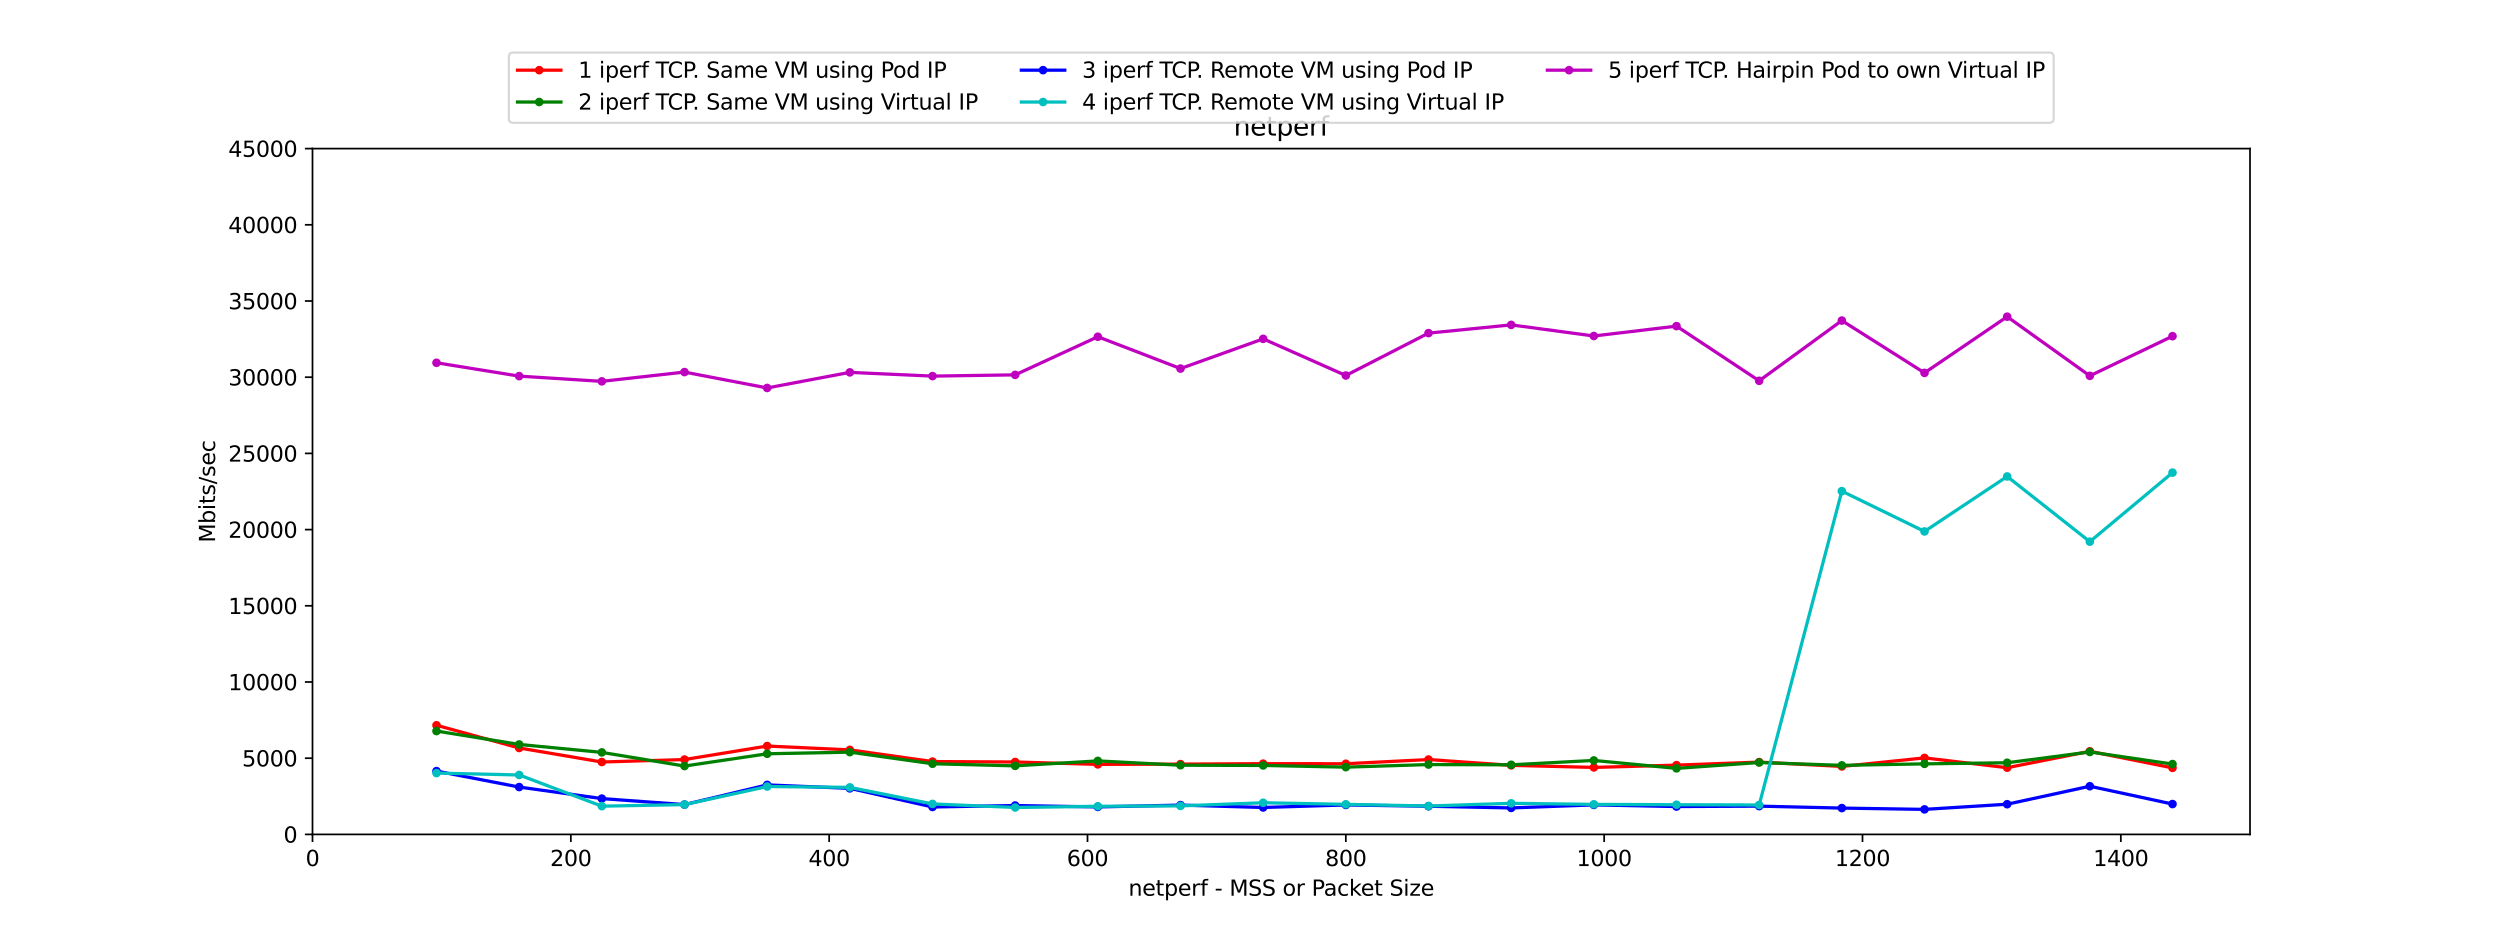 <?xml version="1.0" encoding="utf-8" standalone="no"?>
<!DOCTYPE svg PUBLIC "-//W3C//DTD SVG 1.1//EN"
  "http://www.w3.org/Graphics/SVG/1.1/DTD/svg11.dtd">
<svg xmlns:xlink="http://www.w3.org/1999/xlink" width="1152pt" height="432pt" viewBox="0 0 1152 432" xmlns="http://www.w3.org/2000/svg" version="1.1">
 <defs>
  <style type="text/css">*{stroke-linejoin: round; stroke-linecap: butt}</style>
 </defs>
 <g id="figure_1">
  <g id="patch_1">
   <path d="M 0 432 
L 1152 432 
L 1152 0 
L 0 0 
z
" style="fill: #ffffff"/>
  </g>
  <g id="axes_1">
   <g id="patch_2">
    <path d="M 144 384.48 
L 1036.8 384.48 
L 1036.8 68.472 
L 144 68.472 
z
" style="fill: #ffffff"/>
   </g>
   <g id="matplotlib.axis_1">
    <g id="xtick_1">
     <g id="line2d_1">
      <defs>
       <path id="m6091614167" d="M 0 0 
L 0 3.5 
" style="stroke: #000000; stroke-width: 0.8"/>
      </defs>
      <g>
       <use xlink:href="#m6091614167" x="144" y="384.48" style="stroke: #000000; stroke-width: 0.8"/>
      </g>
     </g>
     <g id="text_1">
      <!-- 0 -->
      <g transform="translate(140.819 399.078) scale(0.1 -0.1)">
       <defs>
        <path id="DejaVuSans-30" d="M 2034 4250 
Q 1547 4250 1301 3770 
Q 1056 3291 1056 2328 
Q 1056 1369 1301 889 
Q 1547 409 2034 409 
Q 2525 409 2770 889 
Q 3016 1369 3016 2328 
Q 3016 3291 2770 3770 
Q 2525 4250 2034 4250 
z
M 2034 4750 
Q 2819 4750 3233 4129 
Q 3647 3509 3647 2328 
Q 3647 1150 3233 529 
Q 2819 -91 2034 -91 
Q 1250 -91 836 529 
Q 422 1150 422 2328 
Q 422 3509 836 4129 
Q 1250 4750 2034 4750 
z
" transform="scale(0.016)"/>
       </defs>
       <use xlink:href="#DejaVuSans-30"/>
      </g>
     </g>
    </g>
    <g id="xtick_2">
     <g id="line2d_2">
      <g>
       <use xlink:href="#m6091614167" x="263.04" y="384.48" style="stroke: #000000; stroke-width: 0.8"/>
      </g>
     </g>
     <g id="text_2">
      <!-- 200 -->
      <g transform="translate(253.496 399.078) scale(0.1 -0.1)">
       <defs>
        <path id="DejaVuSans-32" d="M 1228 531 
L 3431 531 
L 3431 0 
L 469 0 
L 469 531 
Q 828 903 1448 1529 
Q 2069 2156 2228 2338 
Q 2531 2678 2651 2914 
Q 2772 3150 2772 3378 
Q 2772 3750 2511 3984 
Q 2250 4219 1831 4219 
Q 1534 4219 1204 4116 
Q 875 4013 500 3803 
L 500 4441 
Q 881 4594 1212 4672 
Q 1544 4750 1819 4750 
Q 2544 4750 2975 4387 
Q 3406 4025 3406 3419 
Q 3406 3131 3298 2873 
Q 3191 2616 2906 2266 
Q 2828 2175 2409 1742 
Q 1991 1309 1228 531 
z
" transform="scale(0.016)"/>
       </defs>
       <use xlink:href="#DejaVuSans-32"/>
       <use xlink:href="#DejaVuSans-30" x="63.623"/>
       <use xlink:href="#DejaVuSans-30" x="127.246"/>
      </g>
     </g>
    </g>
    <g id="xtick_3">
     <g id="line2d_3">
      <g>
       <use xlink:href="#m6091614167" x="382.08" y="384.48" style="stroke: #000000; stroke-width: 0.8"/>
      </g>
     </g>
     <g id="text_3">
      <!-- 400 -->
      <g transform="translate(372.536 399.078) scale(0.1 -0.1)">
       <defs>
        <path id="DejaVuSans-34" d="M 2419 4116 
L 825 1625 
L 2419 1625 
L 2419 4116 
z
M 2253 4666 
L 3047 4666 
L 3047 1625 
L 3713 1625 
L 3713 1100 
L 3047 1100 
L 3047 0 
L 2419 0 
L 2419 1100 
L 313 1100 
L 313 1709 
L 2253 4666 
z
" transform="scale(0.016)"/>
       </defs>
       <use xlink:href="#DejaVuSans-34"/>
       <use xlink:href="#DejaVuSans-30" x="63.623"/>
       <use xlink:href="#DejaVuSans-30" x="127.246"/>
      </g>
     </g>
    </g>
    <g id="xtick_4">
     <g id="line2d_4">
      <g>
       <use xlink:href="#m6091614167" x="501.12" y="384.48" style="stroke: #000000; stroke-width: 0.8"/>
      </g>
     </g>
     <g id="text_4">
      <!-- 600 -->
      <g transform="translate(491.576 399.078) scale(0.1 -0.1)">
       <defs>
        <path id="DejaVuSans-36" d="M 2113 2584 
Q 1688 2584 1439 2293 
Q 1191 2003 1191 1497 
Q 1191 994 1439 701 
Q 1688 409 2113 409 
Q 2538 409 2786 701 
Q 3034 994 3034 1497 
Q 3034 2003 2786 2293 
Q 2538 2584 2113 2584 
z
M 3366 4563 
L 3366 3988 
Q 3128 4100 2886 4159 
Q 2644 4219 2406 4219 
Q 1781 4219 1451 3797 
Q 1122 3375 1075 2522 
Q 1259 2794 1537 2939 
Q 1816 3084 2150 3084 
Q 2853 3084 3261 2657 
Q 3669 2231 3669 1497 
Q 3669 778 3244 343 
Q 2819 -91 2113 -91 
Q 1303 -91 875 529 
Q 447 1150 447 2328 
Q 447 3434 972 4092 
Q 1497 4750 2381 4750 
Q 2619 4750 2861 4703 
Q 3103 4656 3366 4563 
z
" transform="scale(0.016)"/>
       </defs>
       <use xlink:href="#DejaVuSans-36"/>
       <use xlink:href="#DejaVuSans-30" x="63.623"/>
       <use xlink:href="#DejaVuSans-30" x="127.246"/>
      </g>
     </g>
    </g>
    <g id="xtick_5">
     <g id="line2d_5">
      <g>
       <use xlink:href="#m6091614167" x="620.16" y="384.48" style="stroke: #000000; stroke-width: 0.8"/>
      </g>
     </g>
     <g id="text_5">
      <!-- 800 -->
      <g transform="translate(610.616 399.078) scale(0.1 -0.1)">
       <defs>
        <path id="DejaVuSans-38" d="M 2034 2216 
Q 1584 2216 1326 1975 
Q 1069 1734 1069 1313 
Q 1069 891 1326 650 
Q 1584 409 2034 409 
Q 2484 409 2743 651 
Q 3003 894 3003 1313 
Q 3003 1734 2745 1975 
Q 2488 2216 2034 2216 
z
M 1403 2484 
Q 997 2584 770 2862 
Q 544 3141 544 3541 
Q 544 4100 942 4425 
Q 1341 4750 2034 4750 
Q 2731 4750 3128 4425 
Q 3525 4100 3525 3541 
Q 3525 3141 3298 2862 
Q 3072 2584 2669 2484 
Q 3125 2378 3379 2068 
Q 3634 1759 3634 1313 
Q 3634 634 3220 271 
Q 2806 -91 2034 -91 
Q 1263 -91 848 271 
Q 434 634 434 1313 
Q 434 1759 690 2068 
Q 947 2378 1403 2484 
z
M 1172 3481 
Q 1172 3119 1398 2916 
Q 1625 2713 2034 2713 
Q 2441 2713 2670 2916 
Q 2900 3119 2900 3481 
Q 2900 3844 2670 4047 
Q 2441 4250 2034 4250 
Q 1625 4250 1398 4047 
Q 1172 3844 1172 3481 
z
" transform="scale(0.016)"/>
       </defs>
       <use xlink:href="#DejaVuSans-38"/>
       <use xlink:href="#DejaVuSans-30" x="63.623"/>
       <use xlink:href="#DejaVuSans-30" x="127.246"/>
      </g>
     </g>
    </g>
    <g id="xtick_6">
     <g id="line2d_6">
      <g>
       <use xlink:href="#m6091614167" x="739.2" y="384.48" style="stroke: #000000; stroke-width: 0.8"/>
      </g>
     </g>
     <g id="text_6">
      <!-- 1000 -->
      <g transform="translate(726.475 399.078) scale(0.1 -0.1)">
       <defs>
        <path id="DejaVuSans-31" d="M 794 531 
L 1825 531 
L 1825 4091 
L 703 3866 
L 703 4441 
L 1819 4666 
L 2450 4666 
L 2450 531 
L 3481 531 
L 3481 0 
L 794 0 
L 794 531 
z
" transform="scale(0.016)"/>
       </defs>
       <use xlink:href="#DejaVuSans-31"/>
       <use xlink:href="#DejaVuSans-30" x="63.623"/>
       <use xlink:href="#DejaVuSans-30" x="127.246"/>
       <use xlink:href="#DejaVuSans-30" x="190.869"/>
      </g>
     </g>
    </g>
    <g id="xtick_7">
     <g id="line2d_7">
      <g>
       <use xlink:href="#m6091614167" x="858.24" y="384.48" style="stroke: #000000; stroke-width: 0.8"/>
      </g>
     </g>
     <g id="text_7">
      <!-- 1200 -->
      <g transform="translate(845.515 399.078) scale(0.1 -0.1)">
       <use xlink:href="#DejaVuSans-31"/>
       <use xlink:href="#DejaVuSans-32" x="63.623"/>
       <use xlink:href="#DejaVuSans-30" x="127.246"/>
       <use xlink:href="#DejaVuSans-30" x="190.869"/>
      </g>
     </g>
    </g>
    <g id="xtick_8">
     <g id="line2d_8">
      <g>
       <use xlink:href="#m6091614167" x="977.28" y="384.48" style="stroke: #000000; stroke-width: 0.8"/>
      </g>
     </g>
     <g id="text_8">
      <!-- 1400 -->
      <g transform="translate(964.555 399.078) scale(0.1 -0.1)">
       <use xlink:href="#DejaVuSans-31"/>
       <use xlink:href="#DejaVuSans-34" x="63.623"/>
       <use xlink:href="#DejaVuSans-30" x="127.246"/>
       <use xlink:href="#DejaVuSans-30" x="190.869"/>
      </g>
     </g>
    </g>
    <g id="text_9">
     <!-- netperf - MSS or Packet Size -->
     <g transform="translate(519.984 412.757) scale(0.1 -0.1)">
      <defs>
       <path id="DejaVuSans-6e" d="M 3513 2113 
L 3513 0 
L 2938 0 
L 2938 2094 
Q 2938 2591 2744 2837 
Q 2550 3084 2163 3084 
Q 1697 3084 1428 2787 
Q 1159 2491 1159 1978 
L 1159 0 
L 581 0 
L 581 3500 
L 1159 3500 
L 1159 2956 
Q 1366 3272 1645 3428 
Q 1925 3584 2291 3584 
Q 2894 3584 3203 3211 
Q 3513 2838 3513 2113 
z
" transform="scale(0.016)"/>
       <path id="DejaVuSans-65" d="M 3597 1894 
L 3597 1613 
L 953 1613 
Q 991 1019 1311 708 
Q 1631 397 2203 397 
Q 2534 397 2845 478 
Q 3156 559 3463 722 
L 3463 178 
Q 3153 47 2828 -22 
Q 2503 -91 2169 -91 
Q 1331 -91 842 396 
Q 353 884 353 1716 
Q 353 2575 817 3079 
Q 1281 3584 2069 3584 
Q 2775 3584 3186 3129 
Q 3597 2675 3597 1894 
z
M 3022 2063 
Q 3016 2534 2758 2815 
Q 2500 3097 2075 3097 
Q 1594 3097 1305 2825 
Q 1016 2553 972 2059 
L 3022 2063 
z
" transform="scale(0.016)"/>
       <path id="DejaVuSans-74" d="M 1172 4494 
L 1172 3500 
L 2356 3500 
L 2356 3053 
L 1172 3053 
L 1172 1153 
Q 1172 725 1289 603 
Q 1406 481 1766 481 
L 2356 481 
L 2356 0 
L 1766 0 
Q 1100 0 847 248 
Q 594 497 594 1153 
L 594 3053 
L 172 3053 
L 172 3500 
L 594 3500 
L 594 4494 
L 1172 4494 
z
" transform="scale(0.016)"/>
       <path id="DejaVuSans-70" d="M 1159 525 
L 1159 -1331 
L 581 -1331 
L 581 3500 
L 1159 3500 
L 1159 2969 
Q 1341 3281 1617 3432 
Q 1894 3584 2278 3584 
Q 2916 3584 3314 3078 
Q 3713 2572 3713 1747 
Q 3713 922 3314 415 
Q 2916 -91 2278 -91 
Q 1894 -91 1617 61 
Q 1341 213 1159 525 
z
M 3116 1747 
Q 3116 2381 2855 2742 
Q 2594 3103 2138 3103 
Q 1681 3103 1420 2742 
Q 1159 2381 1159 1747 
Q 1159 1113 1420 752 
Q 1681 391 2138 391 
Q 2594 391 2855 752 
Q 3116 1113 3116 1747 
z
" transform="scale(0.016)"/>
       <path id="DejaVuSans-72" d="M 2631 2963 
Q 2534 3019 2420 3045 
Q 2306 3072 2169 3072 
Q 1681 3072 1420 2755 
Q 1159 2438 1159 1844 
L 1159 0 
L 581 0 
L 581 3500 
L 1159 3500 
L 1159 2956 
Q 1341 3275 1631 3429 
Q 1922 3584 2338 3584 
Q 2397 3584 2469 3576 
Q 2541 3569 2628 3553 
L 2631 2963 
z
" transform="scale(0.016)"/>
       <path id="DejaVuSans-66" d="M 2375 4863 
L 2375 4384 
L 1825 4384 
Q 1516 4384 1395 4259 
Q 1275 4134 1275 3809 
L 1275 3500 
L 2222 3500 
L 2222 3053 
L 1275 3053 
L 1275 0 
L 697 0 
L 697 3053 
L 147 3053 
L 147 3500 
L 697 3500 
L 697 3744 
Q 697 4328 969 4595 
Q 1241 4863 1831 4863 
L 2375 4863 
z
" transform="scale(0.016)"/>
       <path id="DejaVuSans-20" transform="scale(0.016)"/>
       <path id="DejaVuSans-2d" d="M 313 2009 
L 1997 2009 
L 1997 1497 
L 313 1497 
L 313 2009 
z
" transform="scale(0.016)"/>
       <path id="DejaVuSans-4d" d="M 628 4666 
L 1569 4666 
L 2759 1491 
L 3956 4666 
L 4897 4666 
L 4897 0 
L 4281 0 
L 4281 4097 
L 3078 897 
L 2444 897 
L 1241 4097 
L 1241 0 
L 628 0 
L 628 4666 
z
" transform="scale(0.016)"/>
       <path id="DejaVuSans-53" d="M 3425 4513 
L 3425 3897 
Q 3066 4069 2747 4153 
Q 2428 4238 2131 4238 
Q 1616 4238 1336 4038 
Q 1056 3838 1056 3469 
Q 1056 3159 1242 3001 
Q 1428 2844 1947 2747 
L 2328 2669 
Q 3034 2534 3370 2195 
Q 3706 1856 3706 1288 
Q 3706 609 3251 259 
Q 2797 -91 1919 -91 
Q 1588 -91 1214 -16 
Q 841 59 441 206 
L 441 856 
Q 825 641 1194 531 
Q 1563 422 1919 422 
Q 2459 422 2753 634 
Q 3047 847 3047 1241 
Q 3047 1584 2836 1778 
Q 2625 1972 2144 2069 
L 1759 2144 
Q 1053 2284 737 2584 
Q 422 2884 422 3419 
Q 422 4038 858 4394 
Q 1294 4750 2059 4750 
Q 2388 4750 2728 4690 
Q 3069 4631 3425 4513 
z
" transform="scale(0.016)"/>
       <path id="DejaVuSans-6f" d="M 1959 3097 
Q 1497 3097 1228 2736 
Q 959 2375 959 1747 
Q 959 1119 1226 758 
Q 1494 397 1959 397 
Q 2419 397 2687 759 
Q 2956 1122 2956 1747 
Q 2956 2369 2687 2733 
Q 2419 3097 1959 3097 
z
M 1959 3584 
Q 2709 3584 3137 3096 
Q 3566 2609 3566 1747 
Q 3566 888 3137 398 
Q 2709 -91 1959 -91 
Q 1206 -91 779 398 
Q 353 888 353 1747 
Q 353 2609 779 3096 
Q 1206 3584 1959 3584 
z
" transform="scale(0.016)"/>
       <path id="DejaVuSans-50" d="M 1259 4147 
L 1259 2394 
L 2053 2394 
Q 2494 2394 2734 2622 
Q 2975 2850 2975 3272 
Q 2975 3691 2734 3919 
Q 2494 4147 2053 4147 
L 1259 4147 
z
M 628 4666 
L 2053 4666 
Q 2838 4666 3239 4311 
Q 3641 3956 3641 3272 
Q 3641 2581 3239 2228 
Q 2838 1875 2053 1875 
L 1259 1875 
L 1259 0 
L 628 0 
L 628 4666 
z
" transform="scale(0.016)"/>
       <path id="DejaVuSans-61" d="M 2194 1759 
Q 1497 1759 1228 1600 
Q 959 1441 959 1056 
Q 959 750 1161 570 
Q 1363 391 1709 391 
Q 2188 391 2477 730 
Q 2766 1069 2766 1631 
L 2766 1759 
L 2194 1759 
z
M 3341 1997 
L 3341 0 
L 2766 0 
L 2766 531 
Q 2569 213 2275 61 
Q 1981 -91 1556 -91 
Q 1019 -91 701 211 
Q 384 513 384 1019 
Q 384 1609 779 1909 
Q 1175 2209 1959 2209 
L 2766 2209 
L 2766 2266 
Q 2766 2663 2505 2880 
Q 2244 3097 1772 3097 
Q 1472 3097 1187 3025 
Q 903 2953 641 2809 
L 641 3341 
Q 956 3463 1253 3523 
Q 1550 3584 1831 3584 
Q 2591 3584 2966 3190 
Q 3341 2797 3341 1997 
z
" transform="scale(0.016)"/>
       <path id="DejaVuSans-63" d="M 3122 3366 
L 3122 2828 
Q 2878 2963 2633 3030 
Q 2388 3097 2138 3097 
Q 1578 3097 1268 2742 
Q 959 2388 959 1747 
Q 959 1106 1268 751 
Q 1578 397 2138 397 
Q 2388 397 2633 464 
Q 2878 531 3122 666 
L 3122 134 
Q 2881 22 2623 -34 
Q 2366 -91 2075 -91 
Q 1284 -91 818 406 
Q 353 903 353 1747 
Q 353 2603 823 3093 
Q 1294 3584 2113 3584 
Q 2378 3584 2631 3529 
Q 2884 3475 3122 3366 
z
" transform="scale(0.016)"/>
       <path id="DejaVuSans-6b" d="M 581 4863 
L 1159 4863 
L 1159 1991 
L 2875 3500 
L 3609 3500 
L 1753 1863 
L 3688 0 
L 2938 0 
L 1159 1709 
L 1159 0 
L 581 0 
L 581 4863 
z
" transform="scale(0.016)"/>
       <path id="DejaVuSans-69" d="M 603 3500 
L 1178 3500 
L 1178 0 
L 603 0 
L 603 3500 
z
M 603 4863 
L 1178 4863 
L 1178 4134 
L 603 4134 
L 603 4863 
z
" transform="scale(0.016)"/>
       <path id="DejaVuSans-7a" d="M 353 3500 
L 3084 3500 
L 3084 2975 
L 922 459 
L 3084 459 
L 3084 0 
L 275 0 
L 275 525 
L 2438 3041 
L 353 3041 
L 353 3500 
z
" transform="scale(0.016)"/>
      </defs>
      <use xlink:href="#DejaVuSans-6e"/>
      <use xlink:href="#DejaVuSans-65" x="63.379"/>
      <use xlink:href="#DejaVuSans-74" x="124.902"/>
      <use xlink:href="#DejaVuSans-70" x="164.111"/>
      <use xlink:href="#DejaVuSans-65" x="227.588"/>
      <use xlink:href="#DejaVuSans-72" x="289.111"/>
      <use xlink:href="#DejaVuSans-66" x="330.225"/>
      <use xlink:href="#DejaVuSans-20" x="365.43"/>
      <use xlink:href="#DejaVuSans-2d" x="397.217"/>
      <use xlink:href="#DejaVuSans-20" x="433.301"/>
      <use xlink:href="#DejaVuSans-4d" x="465.088"/>
      <use xlink:href="#DejaVuSans-53" x="551.367"/>
      <use xlink:href="#DejaVuSans-53" x="614.844"/>
      <use xlink:href="#DejaVuSans-20" x="678.32"/>
      <use xlink:href="#DejaVuSans-6f" x="710.107"/>
      <use xlink:href="#DejaVuSans-72" x="771.289"/>
      <use xlink:href="#DejaVuSans-20" x="812.402"/>
      <use xlink:href="#DejaVuSans-50" x="844.189"/>
      <use xlink:href="#DejaVuSans-61" x="899.992"/>
      <use xlink:href="#DejaVuSans-63" x="961.271"/>
      <use xlink:href="#DejaVuSans-6b" x="1016.252"/>
      <use xlink:href="#DejaVuSans-65" x="1070.537"/>
      <use xlink:href="#DejaVuSans-74" x="1132.061"/>
      <use xlink:href="#DejaVuSans-20" x="1171.27"/>
      <use xlink:href="#DejaVuSans-53" x="1203.057"/>
      <use xlink:href="#DejaVuSans-69" x="1266.533"/>
      <use xlink:href="#DejaVuSans-7a" x="1294.316"/>
      <use xlink:href="#DejaVuSans-65" x="1346.807"/>
     </g>
    </g>
   </g>
   <g id="matplotlib.axis_2">
    <g id="ytick_1">
     <g id="line2d_9">
      <defs>
       <path id="m9579f90f25" d="M 0 0 
L -3.5 0 
" style="stroke: #000000; stroke-width: 0.8"/>
      </defs>
      <g>
       <use xlink:href="#m9579f90f25" x="144" y="384.48" style="stroke: #000000; stroke-width: 0.8"/>
      </g>
     </g>
     <g id="text_10">
      <!-- 0 -->
      <g transform="translate(130.637 388.279) scale(0.1 -0.1)">
       <use xlink:href="#DejaVuSans-30"/>
      </g>
     </g>
    </g>
    <g id="ytick_2">
     <g id="line2d_10">
      <g>
       <use xlink:href="#m9579f90f25" x="144" y="349.368" style="stroke: #000000; stroke-width: 0.8"/>
      </g>
     </g>
     <g id="text_11">
      <!-- 5000 -->
      <g transform="translate(111.55 353.167) scale(0.1 -0.1)">
       <defs>
        <path id="DejaVuSans-35" d="M 691 4666 
L 3169 4666 
L 3169 4134 
L 1269 4134 
L 1269 2991 
Q 1406 3038 1543 3061 
Q 1681 3084 1819 3084 
Q 2600 3084 3056 2656 
Q 3513 2228 3513 1497 
Q 3513 744 3044 326 
Q 2575 -91 1722 -91 
Q 1428 -91 1123 -41 
Q 819 9 494 109 
L 494 744 
Q 775 591 1075 516 
Q 1375 441 1709 441 
Q 2250 441 2565 725 
Q 2881 1009 2881 1497 
Q 2881 1984 2565 2268 
Q 2250 2553 1709 2553 
Q 1456 2553 1204 2497 
Q 953 2441 691 2322 
L 691 4666 
z
" transform="scale(0.016)"/>
       </defs>
       <use xlink:href="#DejaVuSans-35"/>
       <use xlink:href="#DejaVuSans-30" x="63.623"/>
       <use xlink:href="#DejaVuSans-30" x="127.246"/>
       <use xlink:href="#DejaVuSans-30" x="190.869"/>
      </g>
     </g>
    </g>
    <g id="ytick_3">
     <g id="line2d_11">
      <g>
       <use xlink:href="#m9579f90f25" x="144" y="314.256" style="stroke: #000000; stroke-width: 0.8"/>
      </g>
     </g>
     <g id="text_12">
      <!-- 10000 -->
      <g transform="translate(105.188 318.055) scale(0.1 -0.1)">
       <use xlink:href="#DejaVuSans-31"/>
       <use xlink:href="#DejaVuSans-30" x="63.623"/>
       <use xlink:href="#DejaVuSans-30" x="127.246"/>
       <use xlink:href="#DejaVuSans-30" x="190.869"/>
       <use xlink:href="#DejaVuSans-30" x="254.492"/>
      </g>
     </g>
    </g>
    <g id="ytick_4">
     <g id="line2d_12">
      <g>
       <use xlink:href="#m9579f90f25" x="144" y="279.144" style="stroke: #000000; stroke-width: 0.8"/>
      </g>
     </g>
     <g id="text_13">
      <!-- 15000 -->
      <g transform="translate(105.188 282.943) scale(0.1 -0.1)">
       <use xlink:href="#DejaVuSans-31"/>
       <use xlink:href="#DejaVuSans-35" x="63.623"/>
       <use xlink:href="#DejaVuSans-30" x="127.246"/>
       <use xlink:href="#DejaVuSans-30" x="190.869"/>
       <use xlink:href="#DejaVuSans-30" x="254.492"/>
      </g>
     </g>
    </g>
    <g id="ytick_5">
     <g id="line2d_13">
      <g>
       <use xlink:href="#m9579f90f25" x="144" y="244.032" style="stroke: #000000; stroke-width: 0.8"/>
      </g>
     </g>
     <g id="text_14">
      <!-- 20000 -->
      <g transform="translate(105.188 247.831) scale(0.1 -0.1)">
       <use xlink:href="#DejaVuSans-32"/>
       <use xlink:href="#DejaVuSans-30" x="63.623"/>
       <use xlink:href="#DejaVuSans-30" x="127.246"/>
       <use xlink:href="#DejaVuSans-30" x="190.869"/>
       <use xlink:href="#DejaVuSans-30" x="254.492"/>
      </g>
     </g>
    </g>
    <g id="ytick_6">
     <g id="line2d_14">
      <g>
       <use xlink:href="#m9579f90f25" x="144" y="208.92" style="stroke: #000000; stroke-width: 0.8"/>
      </g>
     </g>
     <g id="text_15">
      <!-- 25000 -->
      <g transform="translate(105.188 212.719) scale(0.1 -0.1)">
       <use xlink:href="#DejaVuSans-32"/>
       <use xlink:href="#DejaVuSans-35" x="63.623"/>
       <use xlink:href="#DejaVuSans-30" x="127.246"/>
       <use xlink:href="#DejaVuSans-30" x="190.869"/>
       <use xlink:href="#DejaVuSans-30" x="254.492"/>
      </g>
     </g>
    </g>
    <g id="ytick_7">
     <g id="line2d_15">
      <g>
       <use xlink:href="#m9579f90f25" x="144" y="173.808" style="stroke: #000000; stroke-width: 0.8"/>
      </g>
     </g>
     <g id="text_16">
      <!-- 30000 -->
      <g transform="translate(105.188 177.607) scale(0.1 -0.1)">
       <defs>
        <path id="DejaVuSans-33" d="M 2597 2516 
Q 3050 2419 3304 2112 
Q 3559 1806 3559 1356 
Q 3559 666 3084 287 
Q 2609 -91 1734 -91 
Q 1441 -91 1130 -33 
Q 819 25 488 141 
L 488 750 
Q 750 597 1062 519 
Q 1375 441 1716 441 
Q 2309 441 2620 675 
Q 2931 909 2931 1356 
Q 2931 1769 2642 2001 
Q 2353 2234 1838 2234 
L 1294 2234 
L 1294 2753 
L 1863 2753 
Q 2328 2753 2575 2939 
Q 2822 3125 2822 3475 
Q 2822 3834 2567 4026 
Q 2313 4219 1838 4219 
Q 1578 4219 1281 4162 
Q 984 4106 628 3988 
L 628 4550 
Q 988 4650 1302 4700 
Q 1616 4750 1894 4750 
Q 2613 4750 3031 4423 
Q 3450 4097 3450 3541 
Q 3450 3153 3228 2886 
Q 3006 2619 2597 2516 
z
" transform="scale(0.016)"/>
       </defs>
       <use xlink:href="#DejaVuSans-33"/>
       <use xlink:href="#DejaVuSans-30" x="63.623"/>
       <use xlink:href="#DejaVuSans-30" x="127.246"/>
       <use xlink:href="#DejaVuSans-30" x="190.869"/>
       <use xlink:href="#DejaVuSans-30" x="254.492"/>
      </g>
     </g>
    </g>
    <g id="ytick_8">
     <g id="line2d_16">
      <g>
       <use xlink:href="#m9579f90f25" x="144" y="138.696" style="stroke: #000000; stroke-width: 0.8"/>
      </g>
     </g>
     <g id="text_17">
      <!-- 35000 -->
      <g transform="translate(105.188 142.495) scale(0.1 -0.1)">
       <use xlink:href="#DejaVuSans-33"/>
       <use xlink:href="#DejaVuSans-35" x="63.623"/>
       <use xlink:href="#DejaVuSans-30" x="127.246"/>
       <use xlink:href="#DejaVuSans-30" x="190.869"/>
       <use xlink:href="#DejaVuSans-30" x="254.492"/>
      </g>
     </g>
    </g>
    <g id="ytick_9">
     <g id="line2d_17">
      <g>
       <use xlink:href="#m9579f90f25" x="144" y="103.584" style="stroke: #000000; stroke-width: 0.8"/>
      </g>
     </g>
     <g id="text_18">
      <!-- 40000 -->
      <g transform="translate(105.188 107.383) scale(0.1 -0.1)">
       <use xlink:href="#DejaVuSans-34"/>
       <use xlink:href="#DejaVuSans-30" x="63.623"/>
       <use xlink:href="#DejaVuSans-30" x="127.246"/>
       <use xlink:href="#DejaVuSans-30" x="190.869"/>
       <use xlink:href="#DejaVuSans-30" x="254.492"/>
      </g>
     </g>
    </g>
    <g id="ytick_10">
     <g id="line2d_18">
      <g>
       <use xlink:href="#m9579f90f25" x="144" y="68.472" style="stroke: #000000; stroke-width: 0.8"/>
      </g>
     </g>
     <g id="text_19">
      <!-- 45000 -->
      <g transform="translate(105.188 72.271) scale(0.1 -0.1)">
       <use xlink:href="#DejaVuSans-34"/>
       <use xlink:href="#DejaVuSans-35" x="63.623"/>
       <use xlink:href="#DejaVuSans-30" x="127.246"/>
       <use xlink:href="#DejaVuSans-30" x="190.869"/>
       <use xlink:href="#DejaVuSans-30" x="254.492"/>
      </g>
     </g>
    </g>
    <g id="text_20">
     <!-- Mbits/sec -->
     <g transform="translate(99.108 250.033) rotate(-90) scale(0.1 -0.1)">
      <defs>
       <path id="DejaVuSans-62" d="M 3116 1747 
Q 3116 2381 2855 2742 
Q 2594 3103 2138 3103 
Q 1681 3103 1420 2742 
Q 1159 2381 1159 1747 
Q 1159 1113 1420 752 
Q 1681 391 2138 391 
Q 2594 391 2855 752 
Q 3116 1113 3116 1747 
z
M 1159 2969 
Q 1341 3281 1617 3432 
Q 1894 3584 2278 3584 
Q 2916 3584 3314 3078 
Q 3713 2572 3713 1747 
Q 3713 922 3314 415 
Q 2916 -91 2278 -91 
Q 1894 -91 1617 61 
Q 1341 213 1159 525 
L 1159 0 
L 581 0 
L 581 4863 
L 1159 4863 
L 1159 2969 
z
" transform="scale(0.016)"/>
       <path id="DejaVuSans-73" d="M 2834 3397 
L 2834 2853 
Q 2591 2978 2328 3040 
Q 2066 3103 1784 3103 
Q 1356 3103 1142 2972 
Q 928 2841 928 2578 
Q 928 2378 1081 2264 
Q 1234 2150 1697 2047 
L 1894 2003 
Q 2506 1872 2764 1633 
Q 3022 1394 3022 966 
Q 3022 478 2636 193 
Q 2250 -91 1575 -91 
Q 1294 -91 989 -36 
Q 684 19 347 128 
L 347 722 
Q 666 556 975 473 
Q 1284 391 1588 391 
Q 1994 391 2212 530 
Q 2431 669 2431 922 
Q 2431 1156 2273 1281 
Q 2116 1406 1581 1522 
L 1381 1569 
Q 847 1681 609 1914 
Q 372 2147 372 2553 
Q 372 3047 722 3315 
Q 1072 3584 1716 3584 
Q 2034 3584 2315 3537 
Q 2597 3491 2834 3397 
z
" transform="scale(0.016)"/>
       <path id="DejaVuSans-2f" d="M 1625 4666 
L 2156 4666 
L 531 -594 
L 0 -594 
L 1625 4666 
z
" transform="scale(0.016)"/>
      </defs>
      <use xlink:href="#DejaVuSans-4d"/>
      <use xlink:href="#DejaVuSans-62" x="86.279"/>
      <use xlink:href="#DejaVuSans-69" x="149.756"/>
      <use xlink:href="#DejaVuSans-74" x="177.539"/>
      <use xlink:href="#DejaVuSans-73" x="216.748"/>
      <use xlink:href="#DejaVuSans-2f" x="268.848"/>
      <use xlink:href="#DejaVuSans-73" x="302.539"/>
      <use xlink:href="#DejaVuSans-65" x="354.639"/>
      <use xlink:href="#DejaVuSans-63" x="416.162"/>
     </g>
    </g>
   </g>
   <g id="line2d_19">
    <path d="M 201.139 334.207 
L 239.232 344.67 
L 277.325 351.131 
L 315.418 349.993 
L 353.51 343.778 
L 391.603 345.541 
L 429.696 350.927 
L 467.789 351.124 
L 505.882 352.226 
L 543.974 352.1 
L 582.067 351.896 
L 620.16 351.938 
L 658.253 349.993 
L 696.346 352.669 
L 734.438 353.624 
L 772.531 352.577 
L 810.624 351.166 
L 848.717 353.174 
L 886.81 349.235 
L 924.902 353.757 
L 962.995 346.201 
L 1001.088 353.834 
" clip-path="url(#p06c098a0e2)" style="fill: none; stroke: #ff0000; stroke-width: 1.5; stroke-linecap: square"/>
    <defs>
     <path id="mb6e46dde96" d="M 0 1.5 
C 0.398 1.5 0.779 1.342 1.061 1.061 
C 1.342 0.779 1.5 0.398 1.5 0 
C 1.5 -0.398 1.342 -0.779 1.061 -1.061 
C 0.779 -1.342 0.398 -1.5 0 -1.5 
C -0.398 -1.5 -0.779 -1.342 -1.061 -1.061 
C -1.342 -0.779 -1.5 -0.398 -1.5 0 
C -1.5 0.398 -1.342 0.779 -1.061 1.061 
C -0.779 1.342 -0.398 1.5 0 1.5 
z
" style="stroke: #ff0000"/>
    </defs>
    <g clip-path="url(#p06c098a0e2)">
     <use xlink:href="#mb6e46dde96" x="201.139" y="334.207" style="fill: #ff0000; stroke: #ff0000"/>
     <use xlink:href="#mb6e46dde96" x="239.232" y="344.67" style="fill: #ff0000; stroke: #ff0000"/>
     <use xlink:href="#mb6e46dde96" x="277.325" y="351.131" style="fill: #ff0000; stroke: #ff0000"/>
     <use xlink:href="#mb6e46dde96" x="315.418" y="349.993" style="fill: #ff0000; stroke: #ff0000"/>
     <use xlink:href="#mb6e46dde96" x="353.51" y="343.778" style="fill: #ff0000; stroke: #ff0000"/>
     <use xlink:href="#mb6e46dde96" x="391.603" y="345.541" style="fill: #ff0000; stroke: #ff0000"/>
     <use xlink:href="#mb6e46dde96" x="429.696" y="350.927" style="fill: #ff0000; stroke: #ff0000"/>
     <use xlink:href="#mb6e46dde96" x="467.789" y="351.124" style="fill: #ff0000; stroke: #ff0000"/>
     <use xlink:href="#mb6e46dde96" x="505.882" y="352.226" style="fill: #ff0000; stroke: #ff0000"/>
     <use xlink:href="#mb6e46dde96" x="543.974" y="352.1" style="fill: #ff0000; stroke: #ff0000"/>
     <use xlink:href="#mb6e46dde96" x="582.067" y="351.896" style="fill: #ff0000; stroke: #ff0000"/>
     <use xlink:href="#mb6e46dde96" x="620.16" y="351.938" style="fill: #ff0000; stroke: #ff0000"/>
     <use xlink:href="#mb6e46dde96" x="658.253" y="349.993" style="fill: #ff0000; stroke: #ff0000"/>
     <use xlink:href="#mb6e46dde96" x="696.346" y="352.669" style="fill: #ff0000; stroke: #ff0000"/>
     <use xlink:href="#mb6e46dde96" x="734.438" y="353.624" style="fill: #ff0000; stroke: #ff0000"/>
     <use xlink:href="#mb6e46dde96" x="772.531" y="352.577" style="fill: #ff0000; stroke: #ff0000"/>
     <use xlink:href="#mb6e46dde96" x="810.624" y="351.166" style="fill: #ff0000; stroke: #ff0000"/>
     <use xlink:href="#mb6e46dde96" x="848.717" y="353.174" style="fill: #ff0000; stroke: #ff0000"/>
     <use xlink:href="#mb6e46dde96" x="886.81" y="349.235" style="fill: #ff0000; stroke: #ff0000"/>
     <use xlink:href="#mb6e46dde96" x="924.902" y="353.757" style="fill: #ff0000; stroke: #ff0000"/>
     <use xlink:href="#mb6e46dde96" x="962.995" y="346.201" style="fill: #ff0000; stroke: #ff0000"/>
     <use xlink:href="#mb6e46dde96" x="1001.088" y="353.834" style="fill: #ff0000; stroke: #ff0000"/>
    </g>
   </g>
   <g id="line2d_20">
    <path d="M 201.139 336.875 
L 239.232 343.041 
L 277.325 346.699 
L 315.418 352.999 
L 353.51 347.339 
L 391.603 346.587 
L 429.696 351.938 
L 467.789 352.907 
L 505.882 350.618 
L 543.974 352.619 
L 582.067 352.718 
L 620.16 353.504 
L 658.253 352.31 
L 696.346 352.423 
L 734.438 350.407 
L 772.531 354.066 
L 810.624 351.369 
L 848.717 352.676 
L 886.81 351.987 
L 924.902 351.475 
L 962.995 346.503 
L 1001.088 352.079 
" clip-path="url(#p06c098a0e2)" style="fill: none; stroke: #008000; stroke-width: 1.5; stroke-linecap: square"/>
    <defs>
     <path id="m990c23f237" d="M 0 1.5 
C 0.398 1.5 0.779 1.342 1.061 1.061 
C 1.342 0.779 1.5 0.398 1.5 0 
C 1.5 -0.398 1.342 -0.779 1.061 -1.061 
C 0.779 -1.342 0.398 -1.5 0 -1.5 
C -0.398 -1.5 -0.779 -1.342 -1.061 -1.061 
C -1.342 -0.779 -1.5 -0.398 -1.5 0 
C -1.5 0.398 -1.342 0.779 -1.061 1.061 
C -0.779 1.342 -0.398 1.5 0 1.5 
z
" style="stroke: #008000"/>
    </defs>
    <g clip-path="url(#p06c098a0e2)">
     <use xlink:href="#m990c23f237" x="201.139" y="336.875" style="fill: #008000; stroke: #008000"/>
     <use xlink:href="#m990c23f237" x="239.232" y="343.041" style="fill: #008000; stroke: #008000"/>
     <use xlink:href="#m990c23f237" x="277.325" y="346.699" style="fill: #008000; stroke: #008000"/>
     <use xlink:href="#m990c23f237" x="315.418" y="352.999" style="fill: #008000; stroke: #008000"/>
     <use xlink:href="#m990c23f237" x="353.51" y="347.339" style="fill: #008000; stroke: #008000"/>
     <use xlink:href="#m990c23f237" x="391.603" y="346.587" style="fill: #008000; stroke: #008000"/>
     <use xlink:href="#m990c23f237" x="429.696" y="351.938" style="fill: #008000; stroke: #008000"/>
     <use xlink:href="#m990c23f237" x="467.789" y="352.907" style="fill: #008000; stroke: #008000"/>
     <use xlink:href="#m990c23f237" x="505.882" y="350.618" style="fill: #008000; stroke: #008000"/>
     <use xlink:href="#m990c23f237" x="543.974" y="352.619" style="fill: #008000; stroke: #008000"/>
     <use xlink:href="#m990c23f237" x="582.067" y="352.718" style="fill: #008000; stroke: #008000"/>
     <use xlink:href="#m990c23f237" x="620.16" y="353.504" style="fill: #008000; stroke: #008000"/>
     <use xlink:href="#m990c23f237" x="658.253" y="352.31" style="fill: #008000; stroke: #008000"/>
     <use xlink:href="#m990c23f237" x="696.346" y="352.423" style="fill: #008000; stroke: #008000"/>
     <use xlink:href="#m990c23f237" x="734.438" y="350.407" style="fill: #008000; stroke: #008000"/>
     <use xlink:href="#m990c23f237" x="772.531" y="354.066" style="fill: #008000; stroke: #008000"/>
     <use xlink:href="#m990c23f237" x="810.624" y="351.369" style="fill: #008000; stroke: #008000"/>
     <use xlink:href="#m990c23f237" x="848.717" y="352.676" style="fill: #008000; stroke: #008000"/>
     <use xlink:href="#m990c23f237" x="886.81" y="351.987" style="fill: #008000; stroke: #008000"/>
     <use xlink:href="#m990c23f237" x="924.902" y="351.475" style="fill: #008000; stroke: #008000"/>
     <use xlink:href="#m990c23f237" x="962.995" y="346.503" style="fill: #008000; stroke: #008000"/>
     <use xlink:href="#m990c23f237" x="1001.088" y="352.079" style="fill: #008000; stroke: #008000"/>
    </g>
   </g>
   <g id="line2d_21">
    <path d="M 201.139 355.33 
L 239.232 362.675 
L 277.325 367.998 
L 315.418 370.758 
L 353.51 361.671 
L 391.603 363.279 
L 429.696 371.854 
L 467.789 371.187 
L 505.882 371.833 
L 543.974 370.983 
L 582.067 372.085 
L 620.16 370.92 
L 658.253 371.517 
L 696.346 372.296 
L 734.438 370.892 
L 772.531 371.657 
L 810.624 371.467 
L 848.717 372.366 
L 886.81 372.963 
L 924.902 370.583 
L 962.995 362.296 
L 1001.088 370.505 
" clip-path="url(#p06c098a0e2)" style="fill: none; stroke: #0000ff; stroke-width: 1.5; stroke-linecap: square"/>
    <defs>
     <path id="m1a2c5db2cf" d="M 0 1.5 
C 0.398 1.5 0.779 1.342 1.061 1.061 
C 1.342 0.779 1.5 0.398 1.5 0 
C 1.5 -0.398 1.342 -0.779 1.061 -1.061 
C 0.779 -1.342 0.398 -1.5 0 -1.5 
C -0.398 -1.5 -0.779 -1.342 -1.061 -1.061 
C -1.342 -0.779 -1.5 -0.398 -1.5 0 
C -1.5 0.398 -1.342 0.779 -1.061 1.061 
C -0.779 1.342 -0.398 1.5 0 1.5 
z
" style="stroke: #0000ff"/>
    </defs>
    <g clip-path="url(#p06c098a0e2)">
     <use xlink:href="#m1a2c5db2cf" x="201.139" y="355.33" style="fill: #0000ff; stroke: #0000ff"/>
     <use xlink:href="#m1a2c5db2cf" x="239.232" y="362.675" style="fill: #0000ff; stroke: #0000ff"/>
     <use xlink:href="#m1a2c5db2cf" x="277.325" y="367.998" style="fill: #0000ff; stroke: #0000ff"/>
     <use xlink:href="#m1a2c5db2cf" x="315.418" y="370.758" style="fill: #0000ff; stroke: #0000ff"/>
     <use xlink:href="#m1a2c5db2cf" x="353.51" y="361.671" style="fill: #0000ff; stroke: #0000ff"/>
     <use xlink:href="#m1a2c5db2cf" x="391.603" y="363.279" style="fill: #0000ff; stroke: #0000ff"/>
     <use xlink:href="#m1a2c5db2cf" x="429.696" y="371.854" style="fill: #0000ff; stroke: #0000ff"/>
     <use xlink:href="#m1a2c5db2cf" x="467.789" y="371.187" style="fill: #0000ff; stroke: #0000ff"/>
     <use xlink:href="#m1a2c5db2cf" x="505.882" y="371.833" style="fill: #0000ff; stroke: #0000ff"/>
     <use xlink:href="#m1a2c5db2cf" x="543.974" y="370.983" style="fill: #0000ff; stroke: #0000ff"/>
     <use xlink:href="#m1a2c5db2cf" x="582.067" y="372.085" style="fill: #0000ff; stroke: #0000ff"/>
     <use xlink:href="#m1a2c5db2cf" x="620.16" y="370.92" style="fill: #0000ff; stroke: #0000ff"/>
     <use xlink:href="#m1a2c5db2cf" x="658.253" y="371.517" style="fill: #0000ff; stroke: #0000ff"/>
     <use xlink:href="#m1a2c5db2cf" x="696.346" y="372.296" style="fill: #0000ff; stroke: #0000ff"/>
     <use xlink:href="#m1a2c5db2cf" x="734.438" y="370.892" style="fill: #0000ff; stroke: #0000ff"/>
     <use xlink:href="#m1a2c5db2cf" x="772.531" y="371.657" style="fill: #0000ff; stroke: #0000ff"/>
     <use xlink:href="#m1a2c5db2cf" x="810.624" y="371.467" style="fill: #0000ff; stroke: #0000ff"/>
     <use xlink:href="#m1a2c5db2cf" x="848.717" y="372.366" style="fill: #0000ff; stroke: #0000ff"/>
     <use xlink:href="#m1a2c5db2cf" x="886.81" y="372.963" style="fill: #0000ff; stroke: #0000ff"/>
     <use xlink:href="#m1a2c5db2cf" x="924.902" y="370.583" style="fill: #0000ff; stroke: #0000ff"/>
     <use xlink:href="#m1a2c5db2cf" x="962.995" y="362.296" style="fill: #0000ff; stroke: #0000ff"/>
     <use xlink:href="#m1a2c5db2cf" x="1001.088" y="370.505" style="fill: #0000ff; stroke: #0000ff"/>
    </g>
   </g>
   <g id="line2d_22">
    <path d="M 201.139 356.243 
L 239.232 357.107 
L 277.325 371.482 
L 315.418 370.758 
L 353.51 362.43 
L 391.603 362.823 
L 429.696 370.449 
L 467.789 372.092 
L 505.882 371.524 
L 543.974 371.355 
L 582.067 369.909 
L 620.16 370.646 
L 658.253 371.404 
L 696.346 370.168 
L 734.438 370.653 
L 772.531 370.814 
L 810.624 370.934 
L 848.717 226.314 
L 886.81 244.889 
L 924.902 219.559 
L 962.995 249.601 
L 1001.088 217.789 
" clip-path="url(#p06c098a0e2)" style="fill: none; stroke: #00bfbf; stroke-width: 1.5; stroke-linecap: square"/>
    <defs>
     <path id="me7b464fcf9" d="M 0 1.5 
C 0.398 1.5 0.779 1.342 1.061 1.061 
C 1.342 0.779 1.5 0.398 1.5 0 
C 1.5 -0.398 1.342 -0.779 1.061 -1.061 
C 0.779 -1.342 0.398 -1.5 0 -1.5 
C -0.398 -1.5 -0.779 -1.342 -1.061 -1.061 
C -1.342 -0.779 -1.5 -0.398 -1.5 0 
C -1.5 0.398 -1.342 0.779 -1.061 1.061 
C -0.779 1.342 -0.398 1.5 0 1.5 
z
" style="stroke: #00bfbf"/>
    </defs>
    <g clip-path="url(#p06c098a0e2)">
     <use xlink:href="#me7b464fcf9" x="201.139" y="356.243" style="fill: #00bfbf; stroke: #00bfbf"/>
     <use xlink:href="#me7b464fcf9" x="239.232" y="357.107" style="fill: #00bfbf; stroke: #00bfbf"/>
     <use xlink:href="#me7b464fcf9" x="277.325" y="371.482" style="fill: #00bfbf; stroke: #00bfbf"/>
     <use xlink:href="#me7b464fcf9" x="315.418" y="370.758" style="fill: #00bfbf; stroke: #00bfbf"/>
     <use xlink:href="#me7b464fcf9" x="353.51" y="362.43" style="fill: #00bfbf; stroke: #00bfbf"/>
     <use xlink:href="#me7b464fcf9" x="391.603" y="362.823" style="fill: #00bfbf; stroke: #00bfbf"/>
     <use xlink:href="#me7b464fcf9" x="429.696" y="370.449" style="fill: #00bfbf; stroke: #00bfbf"/>
     <use xlink:href="#me7b464fcf9" x="467.789" y="372.092" style="fill: #00bfbf; stroke: #00bfbf"/>
     <use xlink:href="#me7b464fcf9" x="505.882" y="371.524" style="fill: #00bfbf; stroke: #00bfbf"/>
     <use xlink:href="#me7b464fcf9" x="543.974" y="371.355" style="fill: #00bfbf; stroke: #00bfbf"/>
     <use xlink:href="#me7b464fcf9" x="582.067" y="369.909" style="fill: #00bfbf; stroke: #00bfbf"/>
     <use xlink:href="#me7b464fcf9" x="620.16" y="370.646" style="fill: #00bfbf; stroke: #00bfbf"/>
     <use xlink:href="#me7b464fcf9" x="658.253" y="371.404" style="fill: #00bfbf; stroke: #00bfbf"/>
     <use xlink:href="#me7b464fcf9" x="696.346" y="370.168" style="fill: #00bfbf; stroke: #00bfbf"/>
     <use xlink:href="#me7b464fcf9" x="734.438" y="370.653" style="fill: #00bfbf; stroke: #00bfbf"/>
     <use xlink:href="#me7b464fcf9" x="772.531" y="370.814" style="fill: #00bfbf; stroke: #00bfbf"/>
     <use xlink:href="#me7b464fcf9" x="810.624" y="370.934" style="fill: #00bfbf; stroke: #00bfbf"/>
     <use xlink:href="#me7b464fcf9" x="848.717" y="226.314" style="fill: #00bfbf; stroke: #00bfbf"/>
     <use xlink:href="#me7b464fcf9" x="886.81" y="244.889" style="fill: #00bfbf; stroke: #00bfbf"/>
     <use xlink:href="#me7b464fcf9" x="924.902" y="219.559" style="fill: #00bfbf; stroke: #00bfbf"/>
     <use xlink:href="#me7b464fcf9" x="962.995" y="249.601" style="fill: #00bfbf; stroke: #00bfbf"/>
     <use xlink:href="#me7b464fcf9" x="1001.088" y="217.789" style="fill: #00bfbf; stroke: #00bfbf"/>
    </g>
   </g>
   <g id="line2d_23">
    <path d="M 201.139 167.172 
L 239.232 173.316 
L 277.325 175.725 
L 315.418 171.455 
L 353.51 178.766 
L 391.603 171.589 
L 429.696 173.309 
L 467.789 172.734 
L 505.882 155.171 
L 543.974 169.833 
L 582.067 156.147 
L 620.16 173.029 
L 658.253 153.499 
L 696.346 149.707 
L 734.438 154.826 
L 772.531 150.276 
L 810.624 175.472 
L 848.717 147.713 
L 886.81 171.821 
L 924.902 145.929 
L 962.995 173.19 
L 1001.088 154.918 
" clip-path="url(#p06c098a0e2)" style="fill: none; stroke: #bf00bf; stroke-width: 1.5; stroke-linecap: square"/>
    <defs>
     <path id="m7a56ada13a" d="M 0 1.5 
C 0.398 1.5 0.779 1.342 1.061 1.061 
C 1.342 0.779 1.5 0.398 1.5 0 
C 1.5 -0.398 1.342 -0.779 1.061 -1.061 
C 0.779 -1.342 0.398 -1.5 0 -1.5 
C -0.398 -1.5 -0.779 -1.342 -1.061 -1.061 
C -1.342 -0.779 -1.5 -0.398 -1.5 0 
C -1.5 0.398 -1.342 0.779 -1.061 1.061 
C -0.779 1.342 -0.398 1.5 0 1.5 
z
" style="stroke: #bf00bf"/>
    </defs>
    <g clip-path="url(#p06c098a0e2)">
     <use xlink:href="#m7a56ada13a" x="201.139" y="167.172" style="fill: #bf00bf; stroke: #bf00bf"/>
     <use xlink:href="#m7a56ada13a" x="239.232" y="173.316" style="fill: #bf00bf; stroke: #bf00bf"/>
     <use xlink:href="#m7a56ada13a" x="277.325" y="175.725" style="fill: #bf00bf; stroke: #bf00bf"/>
     <use xlink:href="#m7a56ada13a" x="315.418" y="171.455" style="fill: #bf00bf; stroke: #bf00bf"/>
     <use xlink:href="#m7a56ada13a" x="353.51" y="178.766" style="fill: #bf00bf; stroke: #bf00bf"/>
     <use xlink:href="#m7a56ada13a" x="391.603" y="171.589" style="fill: #bf00bf; stroke: #bf00bf"/>
     <use xlink:href="#m7a56ada13a" x="429.696" y="173.309" style="fill: #bf00bf; stroke: #bf00bf"/>
     <use xlink:href="#m7a56ada13a" x="467.789" y="172.734" style="fill: #bf00bf; stroke: #bf00bf"/>
     <use xlink:href="#m7a56ada13a" x="505.882" y="155.171" style="fill: #bf00bf; stroke: #bf00bf"/>
     <use xlink:href="#m7a56ada13a" x="543.974" y="169.833" style="fill: #bf00bf; stroke: #bf00bf"/>
     <use xlink:href="#m7a56ada13a" x="582.067" y="156.147" style="fill: #bf00bf; stroke: #bf00bf"/>
     <use xlink:href="#m7a56ada13a" x="620.16" y="173.029" style="fill: #bf00bf; stroke: #bf00bf"/>
     <use xlink:href="#m7a56ada13a" x="658.253" y="153.499" style="fill: #bf00bf; stroke: #bf00bf"/>
     <use xlink:href="#m7a56ada13a" x="696.346" y="149.707" style="fill: #bf00bf; stroke: #bf00bf"/>
     <use xlink:href="#m7a56ada13a" x="734.438" y="154.826" style="fill: #bf00bf; stroke: #bf00bf"/>
     <use xlink:href="#m7a56ada13a" x="772.531" y="150.276" style="fill: #bf00bf; stroke: #bf00bf"/>
     <use xlink:href="#m7a56ada13a" x="810.624" y="175.472" style="fill: #bf00bf; stroke: #bf00bf"/>
     <use xlink:href="#m7a56ada13a" x="848.717" y="147.713" style="fill: #bf00bf; stroke: #bf00bf"/>
     <use xlink:href="#m7a56ada13a" x="886.81" y="171.821" style="fill: #bf00bf; stroke: #bf00bf"/>
     <use xlink:href="#m7a56ada13a" x="924.902" y="145.929" style="fill: #bf00bf; stroke: #bf00bf"/>
     <use xlink:href="#m7a56ada13a" x="962.995" y="173.19" style="fill: #bf00bf; stroke: #bf00bf"/>
     <use xlink:href="#m7a56ada13a" x="1001.088" y="154.918" style="fill: #bf00bf; stroke: #bf00bf"/>
    </g>
   </g>
   <g id="patch_3">
    <path d="M 144 384.48 
L 144 68.472 
" style="fill: none; stroke: #000000; stroke-width: 0.8; stroke-linejoin: miter; stroke-linecap: square"/>
   </g>
   <g id="patch_4">
    <path d="M 1036.8 384.48 
L 1036.8 68.472 
" style="fill: none; stroke: #000000; stroke-width: 0.8; stroke-linejoin: miter; stroke-linecap: square"/>
   </g>
   <g id="patch_5">
    <path d="M 144 384.48 
L 1036.8 384.48 
" style="fill: none; stroke: #000000; stroke-width: 0.8; stroke-linejoin: miter; stroke-linecap: square"/>
   </g>
   <g id="patch_6">
    <path d="M 144 68.472 
L 1036.8 68.472 
" style="fill: none; stroke: #000000; stroke-width: 0.8; stroke-linejoin: miter; stroke-linecap: square"/>
   </g>
   <g id="text_21">
    <!-- netperf -->
    <g transform="translate(568.474 62.472) scale(0.12 -0.12)">
     <use xlink:href="#DejaVuSans-6e"/>
     <use xlink:href="#DejaVuSans-65" x="63.379"/>
     <use xlink:href="#DejaVuSans-74" x="124.902"/>
     <use xlink:href="#DejaVuSans-70" x="164.111"/>
     <use xlink:href="#DejaVuSans-65" x="227.588"/>
     <use xlink:href="#DejaVuSans-72" x="289.111"/>
     <use xlink:href="#DejaVuSans-66" x="330.225"/>
    </g>
   </g>
   <g id="legend_1">
    <g id="patch_7">
     <path d="M 236.473 56.587 
L 944.327 56.587 
Q 946.327 56.587 946.327 54.587 
L 946.327 26.231 
Q 946.327 24.231 944.327 24.231 
L 236.473 24.231 
Q 234.473 24.231 234.473 26.231 
L 234.473 54.587 
Q 234.473 56.587 236.473 56.587 
z
" style="fill: #ffffff; opacity: 0.8; stroke: #cccccc; stroke-linejoin: miter"/>
    </g>
    <g id="line2d_24">
     <path d="M 238.473 32.329 
L 248.473 32.329 
L 258.473 32.329 
" style="fill: none; stroke: #ff0000; stroke-width: 1.5; stroke-linecap: square"/>
     <g>
      <use xlink:href="#mb6e46dde96" x="248.473" y="32.329" style="fill: #ff0000; stroke: #ff0000"/>
     </g>
    </g>
    <g id="text_22">
     <!-- 1 iperf TCP. Same VM using Pod IP -->
     <g transform="translate(266.473 35.829) scale(0.1 -0.1)">
      <defs>
       <path id="DejaVuSans-54" d="M -19 4666 
L 3928 4666 
L 3928 4134 
L 2272 4134 
L 2272 0 
L 1638 0 
L 1638 4134 
L -19 4134 
L -19 4666 
z
" transform="scale(0.016)"/>
       <path id="DejaVuSans-43" d="M 4122 4306 
L 4122 3641 
Q 3803 3938 3442 4084 
Q 3081 4231 2675 4231 
Q 1875 4231 1450 3742 
Q 1025 3253 1025 2328 
Q 1025 1406 1450 917 
Q 1875 428 2675 428 
Q 3081 428 3442 575 
Q 3803 722 4122 1019 
L 4122 359 
Q 3791 134 3420 21 
Q 3050 -91 2638 -91 
Q 1578 -91 968 557 
Q 359 1206 359 2328 
Q 359 3453 968 4101 
Q 1578 4750 2638 4750 
Q 3056 4750 3426 4639 
Q 3797 4528 4122 4306 
z
" transform="scale(0.016)"/>
       <path id="DejaVuSans-2e" d="M 684 794 
L 1344 794 
L 1344 0 
L 684 0 
L 684 794 
z
" transform="scale(0.016)"/>
       <path id="DejaVuSans-6d" d="M 3328 2828 
Q 3544 3216 3844 3400 
Q 4144 3584 4550 3584 
Q 5097 3584 5394 3201 
Q 5691 2819 5691 2113 
L 5691 0 
L 5113 0 
L 5113 2094 
Q 5113 2597 4934 2840 
Q 4756 3084 4391 3084 
Q 3944 3084 3684 2787 
Q 3425 2491 3425 1978 
L 3425 0 
L 2847 0 
L 2847 2094 
Q 2847 2600 2669 2842 
Q 2491 3084 2119 3084 
Q 1678 3084 1418 2786 
Q 1159 2488 1159 1978 
L 1159 0 
L 581 0 
L 581 3500 
L 1159 3500 
L 1159 2956 
Q 1356 3278 1631 3431 
Q 1906 3584 2284 3584 
Q 2666 3584 2933 3390 
Q 3200 3197 3328 2828 
z
" transform="scale(0.016)"/>
       <path id="DejaVuSans-56" d="M 1831 0 
L 50 4666 
L 709 4666 
L 2188 738 
L 3669 4666 
L 4325 4666 
L 2547 0 
L 1831 0 
z
" transform="scale(0.016)"/>
       <path id="DejaVuSans-75" d="M 544 1381 
L 544 3500 
L 1119 3500 
L 1119 1403 
Q 1119 906 1312 657 
Q 1506 409 1894 409 
Q 2359 409 2629 706 
Q 2900 1003 2900 1516 
L 2900 3500 
L 3475 3500 
L 3475 0 
L 2900 0 
L 2900 538 
Q 2691 219 2414 64 
Q 2138 -91 1772 -91 
Q 1169 -91 856 284 
Q 544 659 544 1381 
z
M 1991 3584 
L 1991 3584 
z
" transform="scale(0.016)"/>
       <path id="DejaVuSans-67" d="M 2906 1791 
Q 2906 2416 2648 2759 
Q 2391 3103 1925 3103 
Q 1463 3103 1205 2759 
Q 947 2416 947 1791 
Q 947 1169 1205 825 
Q 1463 481 1925 481 
Q 2391 481 2648 825 
Q 2906 1169 2906 1791 
z
M 3481 434 
Q 3481 -459 3084 -895 
Q 2688 -1331 1869 -1331 
Q 1566 -1331 1297 -1286 
Q 1028 -1241 775 -1147 
L 775 -588 
Q 1028 -725 1275 -790 
Q 1522 -856 1778 -856 
Q 2344 -856 2625 -561 
Q 2906 -266 2906 331 
L 2906 616 
Q 2728 306 2450 153 
Q 2172 0 1784 0 
Q 1141 0 747 490 
Q 353 981 353 1791 
Q 353 2603 747 3093 
Q 1141 3584 1784 3584 
Q 2172 3584 2450 3431 
Q 2728 3278 2906 2969 
L 2906 3500 
L 3481 3500 
L 3481 434 
z
" transform="scale(0.016)"/>
       <path id="DejaVuSans-64" d="M 2906 2969 
L 2906 4863 
L 3481 4863 
L 3481 0 
L 2906 0 
L 2906 525 
Q 2725 213 2448 61 
Q 2172 -91 1784 -91 
Q 1150 -91 751 415 
Q 353 922 353 1747 
Q 353 2572 751 3078 
Q 1150 3584 1784 3584 
Q 2172 3584 2448 3432 
Q 2725 3281 2906 2969 
z
M 947 1747 
Q 947 1113 1208 752 
Q 1469 391 1925 391 
Q 2381 391 2643 752 
Q 2906 1113 2906 1747 
Q 2906 2381 2643 2742 
Q 2381 3103 1925 3103 
Q 1469 3103 1208 2742 
Q 947 2381 947 1747 
z
" transform="scale(0.016)"/>
       <path id="DejaVuSans-49" d="M 628 4666 
L 1259 4666 
L 1259 0 
L 628 0 
L 628 4666 
z
" transform="scale(0.016)"/>
      </defs>
      <use xlink:href="#DejaVuSans-31"/>
      <use xlink:href="#DejaVuSans-20" x="63.623"/>
      <use xlink:href="#DejaVuSans-69" x="95.41"/>
      <use xlink:href="#DejaVuSans-70" x="123.193"/>
      <use xlink:href="#DejaVuSans-65" x="186.67"/>
      <use xlink:href="#DejaVuSans-72" x="248.193"/>
      <use xlink:href="#DejaVuSans-66" x="289.307"/>
      <use xlink:href="#DejaVuSans-20" x="324.512"/>
      <use xlink:href="#DejaVuSans-54" x="356.299"/>
      <use xlink:href="#DejaVuSans-43" x="411.508"/>
      <use xlink:href="#DejaVuSans-50" x="481.332"/>
      <use xlink:href="#DejaVuSans-2e" x="526.01"/>
      <use xlink:href="#DejaVuSans-20" x="557.797"/>
      <use xlink:href="#DejaVuSans-53" x="589.584"/>
      <use xlink:href="#DejaVuSans-61" x="653.061"/>
      <use xlink:href="#DejaVuSans-6d" x="714.34"/>
      <use xlink:href="#DejaVuSans-65" x="811.752"/>
      <use xlink:href="#DejaVuSans-20" x="873.275"/>
      <use xlink:href="#DejaVuSans-56" x="905.062"/>
      <use xlink:href="#DejaVuSans-4d" x="973.471"/>
      <use xlink:href="#DejaVuSans-20" x="1059.75"/>
      <use xlink:href="#DejaVuSans-75" x="1091.537"/>
      <use xlink:href="#DejaVuSans-73" x="1154.916"/>
      <use xlink:href="#DejaVuSans-69" x="1207.016"/>
      <use xlink:href="#DejaVuSans-6e" x="1234.799"/>
      <use xlink:href="#DejaVuSans-67" x="1298.178"/>
      <use xlink:href="#DejaVuSans-20" x="1361.654"/>
      <use xlink:href="#DejaVuSans-50" x="1393.441"/>
      <use xlink:href="#DejaVuSans-6f" x="1450.119"/>
      <use xlink:href="#DejaVuSans-64" x="1511.301"/>
      <use xlink:href="#DejaVuSans-20" x="1574.777"/>
      <use xlink:href="#DejaVuSans-49" x="1606.564"/>
      <use xlink:href="#DejaVuSans-50" x="1636.057"/>
     </g>
    </g>
    <g id="line2d_25">
     <path d="M 238.473 47.007 
L 248.473 47.007 
L 258.473 47.007 
" style="fill: none; stroke: #008000; stroke-width: 1.5; stroke-linecap: square"/>
     <g>
      <use xlink:href="#m990c23f237" x="248.473" y="47.007" style="fill: #008000; stroke: #008000"/>
     </g>
    </g>
    <g id="text_23">
     <!-- 2 iperf TCP. Same VM using Virtual IP -->
     <g transform="translate(266.473 50.507) scale(0.1 -0.1)">
      <defs>
       <path id="DejaVuSans-6c" d="M 603 4863 
L 1178 4863 
L 1178 0 
L 603 0 
L 603 4863 
z
" transform="scale(0.016)"/>
      </defs>
      <use xlink:href="#DejaVuSans-32"/>
      <use xlink:href="#DejaVuSans-20" x="63.623"/>
      <use xlink:href="#DejaVuSans-69" x="95.41"/>
      <use xlink:href="#DejaVuSans-70" x="123.193"/>
      <use xlink:href="#DejaVuSans-65" x="186.67"/>
      <use xlink:href="#DejaVuSans-72" x="248.193"/>
      <use xlink:href="#DejaVuSans-66" x="289.307"/>
      <use xlink:href="#DejaVuSans-20" x="324.512"/>
      <use xlink:href="#DejaVuSans-54" x="356.299"/>
      <use xlink:href="#DejaVuSans-43" x="411.508"/>
      <use xlink:href="#DejaVuSans-50" x="481.332"/>
      <use xlink:href="#DejaVuSans-2e" x="526.01"/>
      <use xlink:href="#DejaVuSans-20" x="557.797"/>
      <use xlink:href="#DejaVuSans-53" x="589.584"/>
      <use xlink:href="#DejaVuSans-61" x="653.061"/>
      <use xlink:href="#DejaVuSans-6d" x="714.34"/>
      <use xlink:href="#DejaVuSans-65" x="811.752"/>
      <use xlink:href="#DejaVuSans-20" x="873.275"/>
      <use xlink:href="#DejaVuSans-56" x="905.062"/>
      <use xlink:href="#DejaVuSans-4d" x="973.471"/>
      <use xlink:href="#DejaVuSans-20" x="1059.75"/>
      <use xlink:href="#DejaVuSans-75" x="1091.537"/>
      <use xlink:href="#DejaVuSans-73" x="1154.916"/>
      <use xlink:href="#DejaVuSans-69" x="1207.016"/>
      <use xlink:href="#DejaVuSans-6e" x="1234.799"/>
      <use xlink:href="#DejaVuSans-67" x="1298.178"/>
      <use xlink:href="#DejaVuSans-20" x="1361.654"/>
      <use xlink:href="#DejaVuSans-56" x="1393.441"/>
      <use xlink:href="#DejaVuSans-69" x="1459.6"/>
      <use xlink:href="#DejaVuSans-72" x="1487.383"/>
      <use xlink:href="#DejaVuSans-74" x="1528.496"/>
      <use xlink:href="#DejaVuSans-75" x="1567.705"/>
      <use xlink:href="#DejaVuSans-61" x="1631.084"/>
      <use xlink:href="#DejaVuSans-6c" x="1692.363"/>
      <use xlink:href="#DejaVuSans-20" x="1720.146"/>
      <use xlink:href="#DejaVuSans-49" x="1751.934"/>
      <use xlink:href="#DejaVuSans-50" x="1781.426"/>
     </g>
    </g>
    <g id="line2d_26">
     <path d="M 470.641 32.329 
L 480.641 32.329 
L 490.641 32.329 
" style="fill: none; stroke: #0000ff; stroke-width: 1.5; stroke-linecap: square"/>
     <g>
      <use xlink:href="#m1a2c5db2cf" x="480.641" y="32.329" style="fill: #0000ff; stroke: #0000ff"/>
     </g>
    </g>
    <g id="text_24">
     <!-- 3 iperf TCP. Remote VM using Pod IP -->
     <g transform="translate(498.641 35.829) scale(0.1 -0.1)">
      <defs>
       <path id="DejaVuSans-52" d="M 2841 2188 
Q 3044 2119 3236 1894 
Q 3428 1669 3622 1275 
L 4263 0 
L 3584 0 
L 2988 1197 
Q 2756 1666 2539 1819 
Q 2322 1972 1947 1972 
L 1259 1972 
L 1259 0 
L 628 0 
L 628 4666 
L 2053 4666 
Q 2853 4666 3247 4331 
Q 3641 3997 3641 3322 
Q 3641 2881 3436 2590 
Q 3231 2300 2841 2188 
z
M 1259 4147 
L 1259 2491 
L 2053 2491 
Q 2509 2491 2742 2702 
Q 2975 2913 2975 3322 
Q 2975 3731 2742 3939 
Q 2509 4147 2053 4147 
L 1259 4147 
z
" transform="scale(0.016)"/>
      </defs>
      <use xlink:href="#DejaVuSans-33"/>
      <use xlink:href="#DejaVuSans-20" x="63.623"/>
      <use xlink:href="#DejaVuSans-69" x="95.41"/>
      <use xlink:href="#DejaVuSans-70" x="123.193"/>
      <use xlink:href="#DejaVuSans-65" x="186.67"/>
      <use xlink:href="#DejaVuSans-72" x="248.193"/>
      <use xlink:href="#DejaVuSans-66" x="289.307"/>
      <use xlink:href="#DejaVuSans-20" x="324.512"/>
      <use xlink:href="#DejaVuSans-54" x="356.299"/>
      <use xlink:href="#DejaVuSans-43" x="411.508"/>
      <use xlink:href="#DejaVuSans-50" x="481.332"/>
      <use xlink:href="#DejaVuSans-2e" x="526.01"/>
      <use xlink:href="#DejaVuSans-20" x="557.797"/>
      <use xlink:href="#DejaVuSans-52" x="589.584"/>
      <use xlink:href="#DejaVuSans-65" x="654.566"/>
      <use xlink:href="#DejaVuSans-6d" x="716.09"/>
      <use xlink:href="#DejaVuSans-6f" x="813.502"/>
      <use xlink:href="#DejaVuSans-74" x="874.684"/>
      <use xlink:href="#DejaVuSans-65" x="913.893"/>
      <use xlink:href="#DejaVuSans-20" x="975.416"/>
      <use xlink:href="#DejaVuSans-56" x="1007.203"/>
      <use xlink:href="#DejaVuSans-4d" x="1075.611"/>
      <use xlink:href="#DejaVuSans-20" x="1161.891"/>
      <use xlink:href="#DejaVuSans-75" x="1193.678"/>
      <use xlink:href="#DejaVuSans-73" x="1257.057"/>
      <use xlink:href="#DejaVuSans-69" x="1309.156"/>
      <use xlink:href="#DejaVuSans-6e" x="1336.939"/>
      <use xlink:href="#DejaVuSans-67" x="1400.318"/>
      <use xlink:href="#DejaVuSans-20" x="1463.795"/>
      <use xlink:href="#DejaVuSans-50" x="1495.582"/>
      <use xlink:href="#DejaVuSans-6f" x="1552.26"/>
      <use xlink:href="#DejaVuSans-64" x="1613.441"/>
      <use xlink:href="#DejaVuSans-20" x="1676.918"/>
      <use xlink:href="#DejaVuSans-49" x="1708.705"/>
      <use xlink:href="#DejaVuSans-50" x="1738.197"/>
     </g>
    </g>
    <g id="line2d_27">
     <path d="M 470.641 47.007 
L 480.641 47.007 
L 490.641 47.007 
" style="fill: none; stroke: #00bfbf; stroke-width: 1.5; stroke-linecap: square"/>
     <g>
      <use xlink:href="#me7b464fcf9" x="480.641" y="47.007" style="fill: #00bfbf; stroke: #00bfbf"/>
     </g>
    </g>
    <g id="text_25">
     <!-- 4 iperf TCP. Remote VM using Virtual IP -->
     <g transform="translate(498.641 50.507) scale(0.1 -0.1)">
      <use xlink:href="#DejaVuSans-34"/>
      <use xlink:href="#DejaVuSans-20" x="63.623"/>
      <use xlink:href="#DejaVuSans-69" x="95.41"/>
      <use xlink:href="#DejaVuSans-70" x="123.193"/>
      <use xlink:href="#DejaVuSans-65" x="186.67"/>
      <use xlink:href="#DejaVuSans-72" x="248.193"/>
      <use xlink:href="#DejaVuSans-66" x="289.307"/>
      <use xlink:href="#DejaVuSans-20" x="324.512"/>
      <use xlink:href="#DejaVuSans-54" x="356.299"/>
      <use xlink:href="#DejaVuSans-43" x="411.508"/>
      <use xlink:href="#DejaVuSans-50" x="481.332"/>
      <use xlink:href="#DejaVuSans-2e" x="526.01"/>
      <use xlink:href="#DejaVuSans-20" x="557.797"/>
      <use xlink:href="#DejaVuSans-52" x="589.584"/>
      <use xlink:href="#DejaVuSans-65" x="654.566"/>
      <use xlink:href="#DejaVuSans-6d" x="716.09"/>
      <use xlink:href="#DejaVuSans-6f" x="813.502"/>
      <use xlink:href="#DejaVuSans-74" x="874.684"/>
      <use xlink:href="#DejaVuSans-65" x="913.893"/>
      <use xlink:href="#DejaVuSans-20" x="975.416"/>
      <use xlink:href="#DejaVuSans-56" x="1007.203"/>
      <use xlink:href="#DejaVuSans-4d" x="1075.611"/>
      <use xlink:href="#DejaVuSans-20" x="1161.891"/>
      <use xlink:href="#DejaVuSans-75" x="1193.678"/>
      <use xlink:href="#DejaVuSans-73" x="1257.057"/>
      <use xlink:href="#DejaVuSans-69" x="1309.156"/>
      <use xlink:href="#DejaVuSans-6e" x="1336.939"/>
      <use xlink:href="#DejaVuSans-67" x="1400.318"/>
      <use xlink:href="#DejaVuSans-20" x="1463.795"/>
      <use xlink:href="#DejaVuSans-56" x="1495.582"/>
      <use xlink:href="#DejaVuSans-69" x="1561.74"/>
      <use xlink:href="#DejaVuSans-72" x="1589.523"/>
      <use xlink:href="#DejaVuSans-74" x="1630.637"/>
      <use xlink:href="#DejaVuSans-75" x="1669.846"/>
      <use xlink:href="#DejaVuSans-61" x="1733.225"/>
      <use xlink:href="#DejaVuSans-6c" x="1794.504"/>
      <use xlink:href="#DejaVuSans-20" x="1822.287"/>
      <use xlink:href="#DejaVuSans-49" x="1854.074"/>
      <use xlink:href="#DejaVuSans-50" x="1883.566"/>
     </g>
    </g>
    <g id="line2d_28">
     <path d="M 713.022 32.329 
L 723.022 32.329 
L 733.022 32.329 
" style="fill: none; stroke: #bf00bf; stroke-width: 1.5; stroke-linecap: square"/>
     <g>
      <use xlink:href="#m7a56ada13a" x="723.022" y="32.329" style="fill: #bf00bf; stroke: #bf00bf"/>
     </g>
    </g>
    <g id="text_26">
     <!-- 5 iperf TCP. Hairpin Pod to own Virtual IP -->
     <g transform="translate(741.022 35.829) scale(0.1 -0.1)">
      <defs>
       <path id="DejaVuSans-48" d="M 628 4666 
L 1259 4666 
L 1259 2753 
L 3553 2753 
L 3553 4666 
L 4184 4666 
L 4184 0 
L 3553 0 
L 3553 2222 
L 1259 2222 
L 1259 0 
L 628 0 
L 628 4666 
z
" transform="scale(0.016)"/>
       <path id="DejaVuSans-77" d="M 269 3500 
L 844 3500 
L 1563 769 
L 2278 3500 
L 2956 3500 
L 3675 769 
L 4391 3500 
L 4966 3500 
L 4050 0 
L 3372 0 
L 2619 2869 
L 1863 0 
L 1184 0 
L 269 3500 
z
" transform="scale(0.016)"/>
      </defs>
      <use xlink:href="#DejaVuSans-35"/>
      <use xlink:href="#DejaVuSans-20" x="63.623"/>
      <use xlink:href="#DejaVuSans-69" x="95.41"/>
      <use xlink:href="#DejaVuSans-70" x="123.193"/>
      <use xlink:href="#DejaVuSans-65" x="186.67"/>
      <use xlink:href="#DejaVuSans-72" x="248.193"/>
      <use xlink:href="#DejaVuSans-66" x="289.307"/>
      <use xlink:href="#DejaVuSans-20" x="324.512"/>
      <use xlink:href="#DejaVuSans-54" x="356.299"/>
      <use xlink:href="#DejaVuSans-43" x="411.508"/>
      <use xlink:href="#DejaVuSans-50" x="481.332"/>
      <use xlink:href="#DejaVuSans-2e" x="526.01"/>
      <use xlink:href="#DejaVuSans-20" x="557.797"/>
      <use xlink:href="#DejaVuSans-48" x="589.584"/>
      <use xlink:href="#DejaVuSans-61" x="664.779"/>
      <use xlink:href="#DejaVuSans-69" x="726.059"/>
      <use xlink:href="#DejaVuSans-72" x="753.842"/>
      <use xlink:href="#DejaVuSans-70" x="794.955"/>
      <use xlink:href="#DejaVuSans-69" x="858.432"/>
      <use xlink:href="#DejaVuSans-6e" x="886.215"/>
      <use xlink:href="#DejaVuSans-20" x="949.594"/>
      <use xlink:href="#DejaVuSans-50" x="981.381"/>
      <use xlink:href="#DejaVuSans-6f" x="1038.059"/>
      <use xlink:href="#DejaVuSans-64" x="1099.24"/>
      <use xlink:href="#DejaVuSans-20" x="1162.717"/>
      <use xlink:href="#DejaVuSans-74" x="1194.504"/>
      <use xlink:href="#DejaVuSans-6f" x="1233.713"/>
      <use xlink:href="#DejaVuSans-20" x="1294.895"/>
      <use xlink:href="#DejaVuSans-6f" x="1326.682"/>
      <use xlink:href="#DejaVuSans-77" x="1387.863"/>
      <use xlink:href="#DejaVuSans-6e" x="1469.65"/>
      <use xlink:href="#DejaVuSans-20" x="1533.029"/>
      <use xlink:href="#DejaVuSans-56" x="1564.816"/>
      <use xlink:href="#DejaVuSans-69" x="1630.975"/>
      <use xlink:href="#DejaVuSans-72" x="1658.758"/>
      <use xlink:href="#DejaVuSans-74" x="1699.871"/>
      <use xlink:href="#DejaVuSans-75" x="1739.08"/>
      <use xlink:href="#DejaVuSans-61" x="1802.459"/>
      <use xlink:href="#DejaVuSans-6c" x="1863.738"/>
      <use xlink:href="#DejaVuSans-20" x="1891.521"/>
      <use xlink:href="#DejaVuSans-49" x="1923.309"/>
      <use xlink:href="#DejaVuSans-50" x="1952.801"/>
     </g>
    </g>
   </g>
  </g>
 </g>
 <defs>
  <clipPath id="p06c098a0e2">
   <rect x="144" y="68.472" width="892.8" height="316.008"/>
  </clipPath>
 </defs>
</svg>
